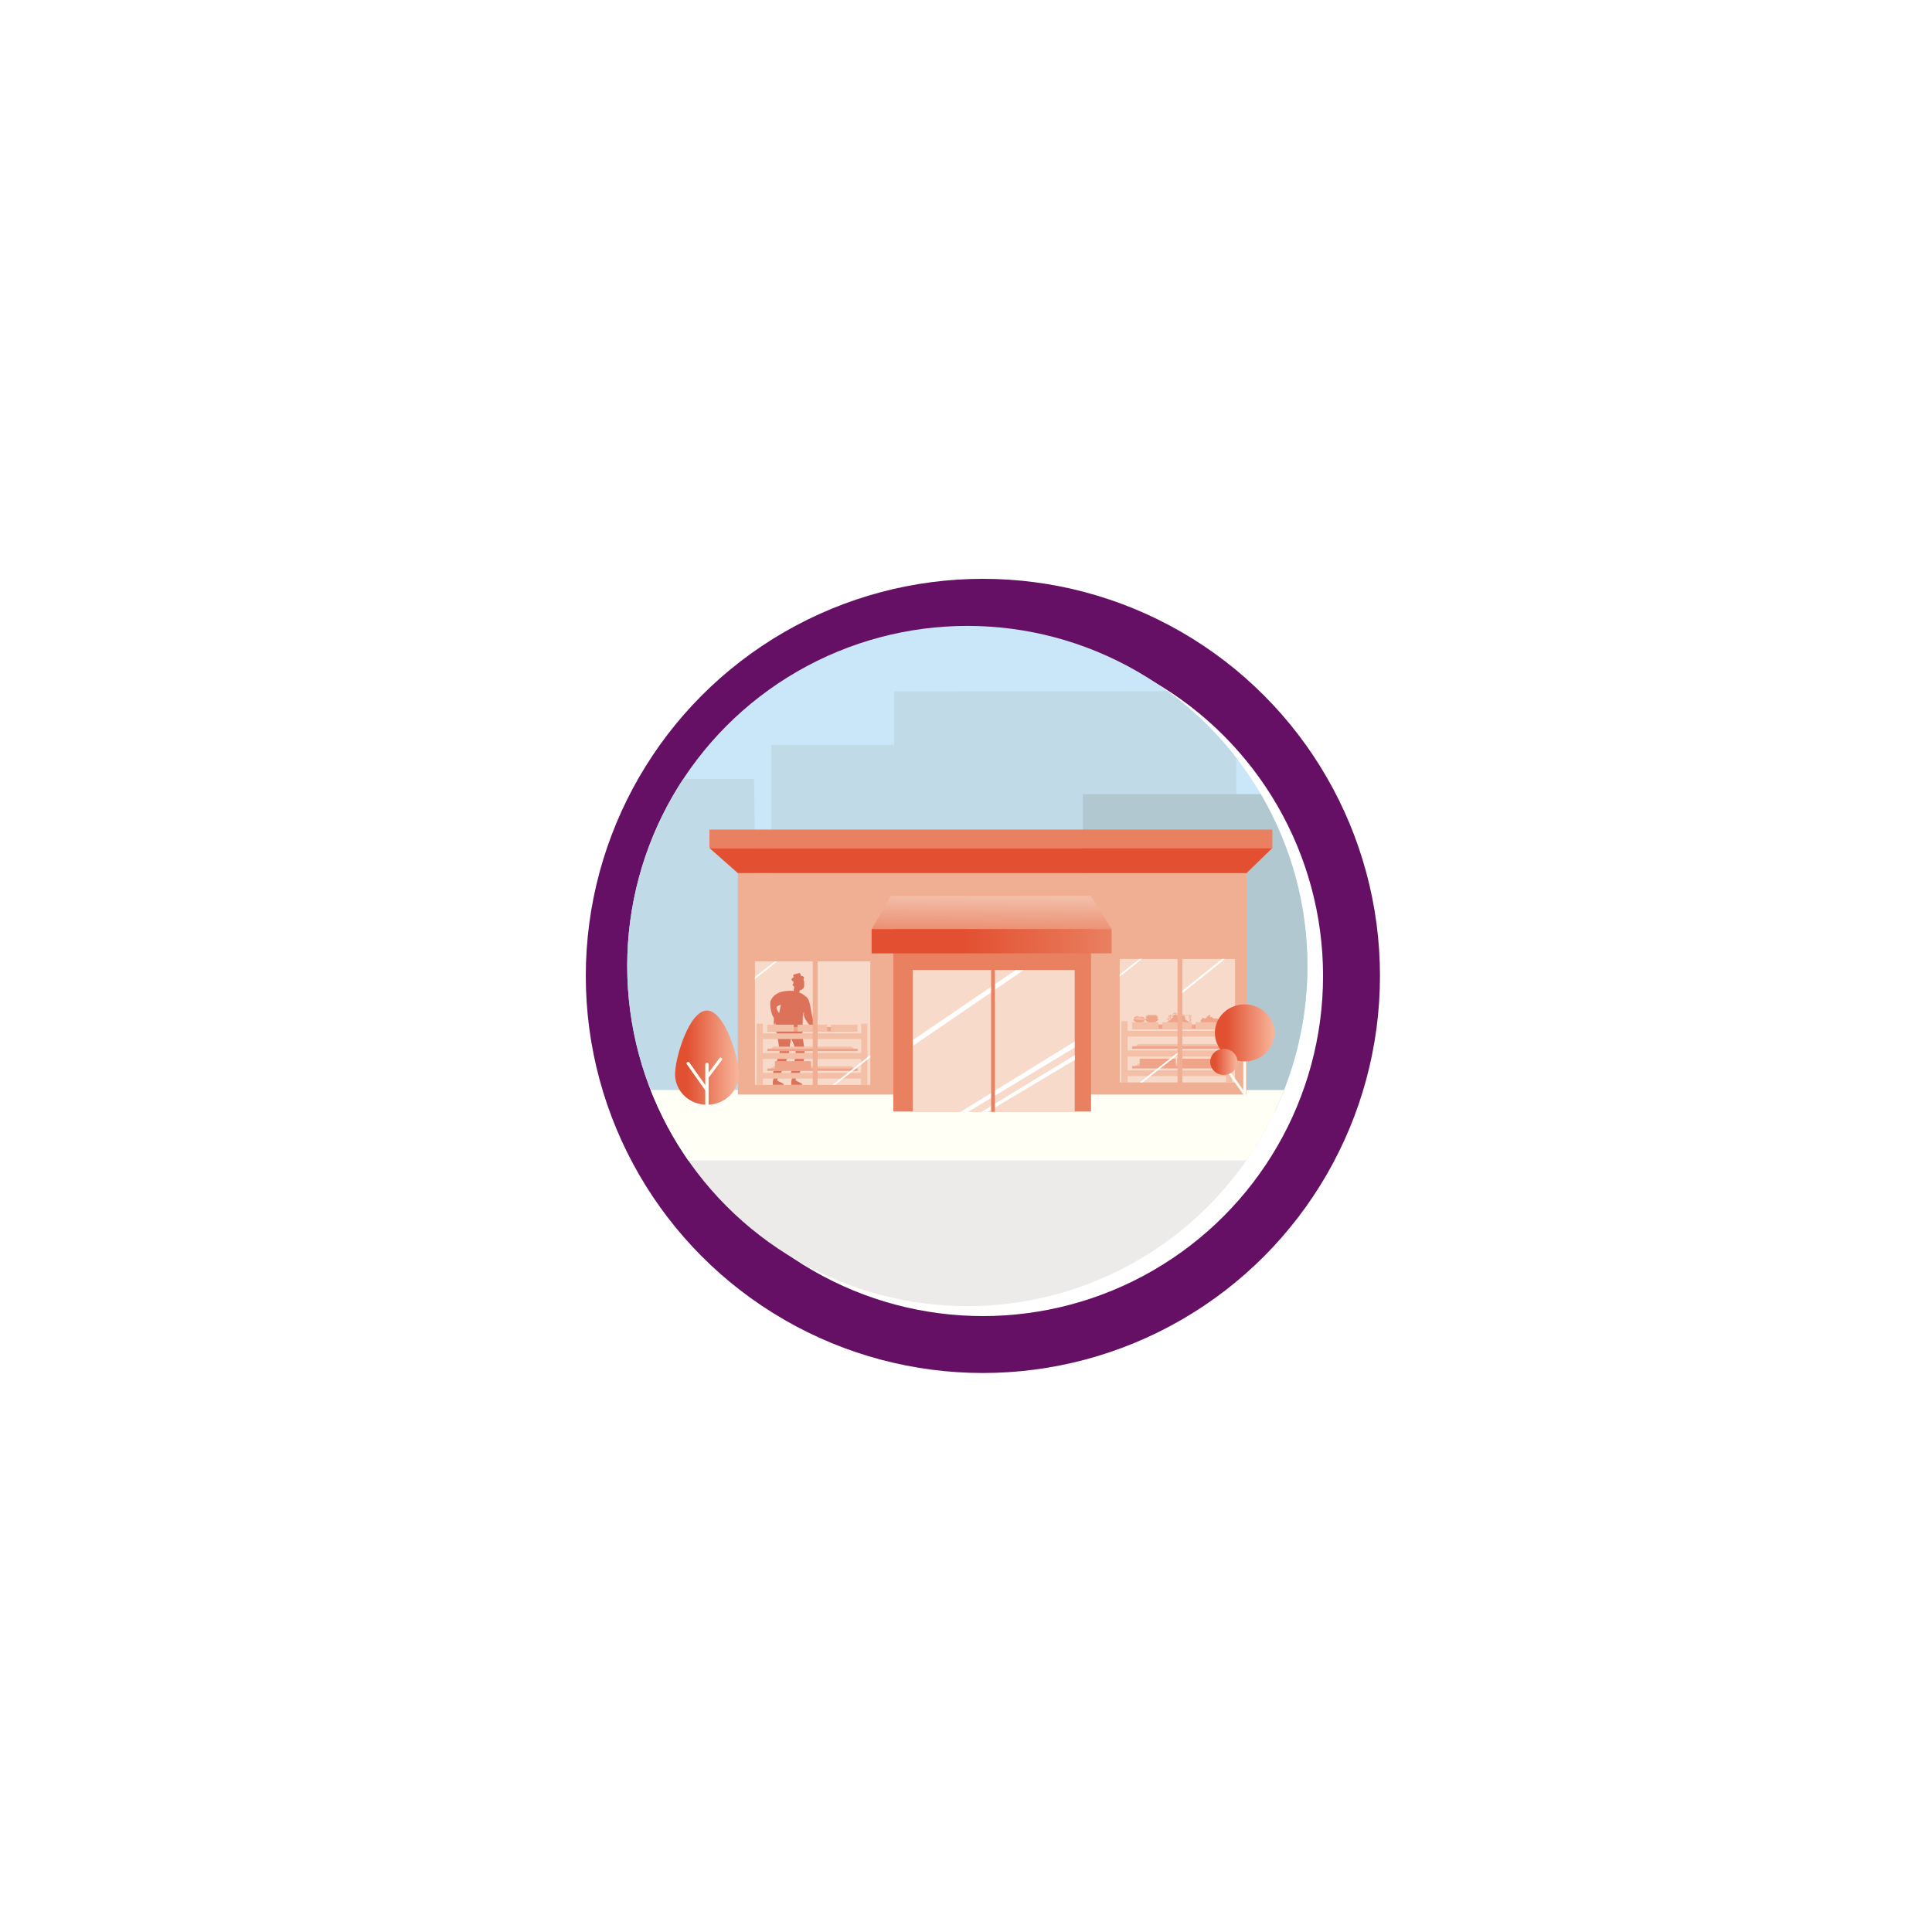 <?xml version="1.0" encoding="UTF-8"?>
<svg id="b" data-name="Ebene 2" xmlns="http://www.w3.org/2000/svg" xmlns:xlink="http://www.w3.org/1999/xlink" viewBox="0 0 1219.23 1219.23">
  <defs>
    <filter id="d" data-name="drop-shadow-1" x="272.67" y="268.1" width="695" height="696" filterUnits="userSpaceOnUse">
      <feOffset dx="9.81" dy="6.24"/>
      <feGaussianBlur result="e" stdDeviation="32.1"/>
      <feFlood flood-color="#000" flood-opacity=".57"/>
      <feComposite in2="e" operator="in"/>
      <feComposite in="SourceGraphic"/>
    </filter>
    <clipPath id="f">
      <circle cx="610.46" cy="609.63" r="214.64" style="fill: none;"/>
    </clipPath>
    <filter id="g" data-name="drop-shadow-2" x="431.23" y="507.66" width="388" height="211" filterUnits="userSpaceOnUse">
      <feOffset dx="9.45" dy="-2.89"/>
      <feGaussianBlur result="h" stdDeviation="5.25"/>
      <feFlood flood-color="#000" flood-opacity=".2"/>
      <feComposite in2="h" operator="in"/>
      <feComposite in="SourceGraphic"/>
    </filter>
    <linearGradient id="i" data-name="Unbenannter Verlauf 4" x1="615.99" y1="623.06" x2="616.65" y2="556.18" gradientUnits="userSpaceOnUse">
      <stop offset=".39" stop-color="#e98060"/>
      <stop offset="1" stop-color="#f7dac9"/>
    </linearGradient>
    <linearGradient id="j" data-name="Unbenannter Verlauf 3" x1="540.6" y1="596.86" x2="692.05" y2="596.86" gradientUnits="userSpaceOnUse">
      <stop offset=".39" stop-color="#e25031"/>
      <stop offset="1" stop-color="#e98060"/>
    </linearGradient>
    <clipPath id="k">
      <rect x="696.73" y="608.04" width="73.24" height="77.93" style="fill: none;"/>
    </clipPath>
    <clipPath id="l">
      <rect x="466.53" y="609.6" width="73.24" height="77.93" style="fill: none;"/>
    </clipPath>
    <linearGradient id="m" data-name="Unbenannter Verlauf 48" x1="766.65" y1="651.83" x2="804.32" y2="651.83" gradientUnits="userSpaceOnUse">
      <stop offset=".19" stop-color="#e15031"/>
      <stop offset=".98" stop-color="#f7b499"/>
    </linearGradient>
    <linearGradient id="n" data-name="Unbenannter Verlauf 48" x1="763.71" y1="670.1" x2="780.93" y2="670.1" xlink:href="#m"/>
    <linearGradient id="o" data-name="Unbenannter Verlauf 48" x1="426.01" y1="667.45" x2="466.27" y2="667.45" xlink:href="#m"/>
  </defs>
  <g id="c" data-name="Ebene 1">
    <g>
      <g>
        <g style="filter: url(#d);">
          <circle cx="610.46" cy="609.63" r="250.59" style="fill: #651064;"/>
          <circle cx="610.46" cy="609.63" r="214.67" style="fill: #fff;"/>
        </g>
        <g style="clip-path: url(#f);">
          <g>
            <rect x="346.19" y="370.57" width="524.23" height="361.79" style="fill: #c9e7f9;"/>
            <polygon points="799.27 518.48 780.19 518.48 780.19 436.04 564.24 436.36 564.24 470.05 486.78 470.05 486.78 593.11 485.4 593.11 485.4 696.4 798.87 696.4 798.87 643.42 799.27 643.42 799.27 518.48" style="fill: #c1dae7;"/>
            <g>
              <rect x="683.38" y="501.14" width="188.33" height="199.39" style="fill: #b2c8d0;"/>
              <polyline points="348.03 692.73 478.53 689.1 475.88 491.62 401.88 491.62 401.88 523.36 346.65 523.36" style="fill: #c1dae7;"/>
            </g>
            <rect x="346.65" y="730.31" width="526.4" height="113.17" style="fill: #ecebea;"/>
            <rect x="348.03" y="687.88" width="522.39" height="44.47" style="fill: #fffff6;"/>
            <g style="filter: url(#g);">
              <rect x="456.19" y="553.9" width="321.02" height="139.71" style="fill: #f0ae92;"/>
              <rect x="554.32" y="578.58" width="124.76" height="125.76" style="fill: #e98060;"/>
              <polygon points="456.19 553.9 438.26 538.05 793.5 538.05 777.2 553.9 456.19 553.9" style="fill: #e25031;"/>
              <rect x="438.26" y="526.42" width="355.24" height="11.63" style="fill: #e98060;"/>
              <polygon points="678.91 568.3 692.05 589.2 540.6 589.2 552.89 568.3 678.91 568.3" style="fill: url(#i);"/>
              <rect x="540.6" y="589.2" width="151.45" height="15.33" style="fill: url(#j);"/>
              <rect x="566.53" y="615.02" width="102.25" height="89.6" style="fill: #f7dac9;"/>
              <polygon points="631.55 615.09 566.73 659.12 566.73 662.9 636.51 615.09 631.55 615.09" style="fill: #fff;"/>
              <polygon points="668.72 660.15 596.62 704.62 601.36 704.66 668.7 664.01 668.72 660.15" style="fill: #fff;"/>
              <polygon points="668.83 668.72 609.87 704.62 613.73 704.62 668.85 671.75 668.83 668.72" style="fill: #fff;"/>
              <rect x="616.03" y="610.62" width="2.33" height="93.88" style="fill: #e98060;"/>
              <g>
                <rect x="697.16" y="608.04" width="72.82" height="77.93" style="fill: #f7dac9;"/>
                <g style="clip-path: url(#k);">
                  <g style="opacity: .61;">
                    <g>
                      <path d="M726.39,649.4h0c-.17-.29-.11-.66.15-.88l5.29-4.36c.6-.49,1.49-.34,1.89.32l.37.61c.4.65.13,1.51-.57,1.82l-6.26,2.76c-.31.14-.68.02-.86-.27Z" style="fill: #e98060;"/>
                      <path d="M730.68,649.26h0c-.17-.29-.11-.66.15-.88l5.29-4.36c.6-.49,1.49-.34,1.89.32l.37.61c.4.65.13,1.51-.57,1.82l-6.26,2.76c-.31.14-.68.02-.86-.27Z" style="fill: #e98060;"/>
                      <path d="M740.53,648.1h0c-.12.31-.5.47-.89.38l-7.84-2.01c-.89-.23-1.43-1.08-1.15-1.8l.26-.66c.28-.71,1.24-.97,2.04-.55l7.17,3.75c.36.19.53.57.41.89Z" style="fill: #e98060;"/>
                      <path d="M734.05,643.47s.26.23.86.14,2.74-1.68,3.1.74c0,0,2.03-1.67,3.35,0s0,3.35,0,3.35" style="fill: none; stroke: #e98060; stroke-miterlimit: 10; stroke-width: .23px;"/>
                      <path d="M727.53,647.7c1.03-.35.45-2.17,1.19-3.21s2.13-.3,2.13-.3c0,0-.56-1.39.39-1.64s1.15,1.1,2.07,1.58" style="fill: none; stroke: #e98060; stroke-miterlimit: 10; stroke-width: .23px;"/>
                      <path d="M740.92,645.74c-.2.05-.4-.06-.4-.06,0,0,.12-.2.32-.26s.39-.03.42.06-.13.21-.33.26Z" style="fill: #e98060;"/>
                      <path d="M740.97,646.21c-.18.14-.45.11-.45.11,0,0,.03-.27.21-.41s.4-.21.46-.12-.04.28-.22.42Z" style="fill: #e98060;"/>
                      <path d="M741.46,644.49c.34.62-.39,1.4-.33,1.34" style="fill: none; stroke: #e98060; stroke-miterlimit: 10; stroke-width: .23px;"/>
                      <path d="M741.06,645.27c-.2,0-.38-.15-.38-.15,0,0,.16-.17.36-.18s.39.06.39.15-.17.17-.38.18Z" style="fill: #e98060;"/>
                      <g>
                        <path d="M740.81,643.81c.67-.24,1.32.62,1.26.54" style="fill: none; stroke: #e98060; stroke-miterlimit: 10; stroke-width: .23px;"/>
                        <path d="M741.15,643.31c.13-.16.37-.18.37-.18,0,0,.02.23-.11.39s-.3.25-.37.19-.01-.25.12-.4Z" style="fill: #e98060;"/>
                        <path d="M741.82,643.55c.2,0,.38.15.38.15,0,0-.16.17-.36.18s-.39-.06-.39-.15.17-.17.38-.18Z" style="fill: #e98060;"/>
                        <path d="M742.27,643.9c.2,0,.38.15.38.15,0,0-.16.17-.36.18s-.39-.06-.39-.15.17-.17.38-.18Z" style="fill: #e98060;"/>
                        <path d="M742.37,644.53c.1.18.04.41.04.41,0,0-.23-.06-.33-.24s-.12-.37-.04-.42.23.08.33.25Z" style="fill: #e98060;"/>
                      </g>
                      <path d="M741.32,647.93c-.18.14-.45.11-.45.11,0,0,.03-.27.21-.41s.4-.21.46-.12-.04.28-.22.42Z" style="fill: #e98060;"/>
                      <path d="M741.29,647.32c-.23.05-.45-.08-.45-.08,0,0,.14-.23.36-.28s.45-.02.47.08-.15.23-.38.29Z" style="fill: #e98060;"/>
                      <path d="M741.52,646.73c-.2.05-.4-.06-.4-.06,0,0,.12-.2.32-.26s.39-.03.42.06-.13.21-.33.26Z" style="fill: #e98060;"/>
                      <path d="M741.96,647.29c.16.17.42.19.42.19,0,0,.01-.27-.14-.44s-.36-.27-.43-.2,0,.28.15.45Z" style="fill: #e98060;"/>
                      <path d="M742.15,646.52c.16.17.42.19.42.19,0,0,.01-.27-.14-.44s-.36-.27-.43-.2,0,.28.15.45Z" style="fill: #e98060;"/>
                      <g>
                        <path d="M735.86,644.06c-.2,0-.38-.16-.38-.16,0,0,.16-.17.37-.18s.39.06.39.16-.18.17-.38.18Z" style="fill: #e98060;"/>
                        <path d="M735.79,644.53c-.21.1-.46,0-.46,0,0,0,.09-.25.3-.35s.43-.11.48-.01-.11.26-.32.36Z" style="fill: #e98060;"/>
                        <path d="M736.67,642.97c.19.69-.71,1.27-.63,1.22" style="fill: none; stroke: #e98060; stroke-miterlimit: 10; stroke-width: .23px;"/>
                        <path d="M736.1,643.64c-.2-.04-.33-.24-.33-.24,0,0,.2-.13.4-.09s.36.15.35.24-.21.13-.41.09Z" style="fill: #e98060;"/>
                      </g>
                      <g>
                        <path d="M736.24,643.08c-.95-.57-1.51.37-1.44.31" style="fill: none; stroke: #e98060; stroke-miterlimit: 10; stroke-width: .23px;"/>
                        <path d="M735.84,642.48c-.11-.17-.34-.22-.34-.22,0,0-.05.23.06.4s.27.28.35.24.04-.24-.07-.41Z" style="fill: #e98060;"/>
                        <path d="M735.14,642.63c-.2-.03-.39.1-.39.1,0,0,.14.19.34.22s.39-.01.41-.1-.15-.19-.35-.23Z" style="fill: #e98060;"/>
                        <path d="M734.66,642.92c-.2-.03-.39.1-.39.1,0,0,.14.19.34.22s.39-.01.41-.1-.15-.19-.35-.23Z" style="fill: #e98060;"/>
                        <path d="M734.47,643.54c-.12.16-.09.4-.09.4,0,0,.23-.03.35-.2s.17-.35.09-.41-.24.05-.36.21Z" style="fill: #e98060;"/>
                      </g>
                      <path d="M733.91,643.27c-.2-.03-.39.1-.39.1,0,0,.14.19.34.22s.39-.01.41-.1-.15-.19-.35-.23Z" style="fill: #e98060;"/>
                      <g>
                        <path d="M729.79,643.92c-.95-.57-1.51.37-1.44.31" style="fill: none; stroke: #e98060; stroke-miterlimit: 10; stroke-width: .23px;"/>
                        <path d="M729.39,643.32c-.11-.17-.34-.22-.34-.22,0,0-.05.23.06.4s.27.28.35.24.04-.24-.07-.41Z" style="fill: #e98060;"/>
                        <path d="M728.69,643.47c-.2-.03-.39.1-.39.1,0,0,.14.19.34.22s.39-.01.41-.1-.15-.19-.35-.23Z" style="fill: #e98060;"/>
                        <path d="M728.21,643.75c-.2-.03-.39.1-.39.1,0,0,.14.19.34.22s.39-.01.41-.1-.15-.19-.35-.23Z" style="fill: #e98060;"/>
                        <path d="M728.08,644.32c-.12.16-.09.4-.09.4,0,0,.23-.03.35-.2s.17-.35.09-.41-.24.05-.36.21Z" style="fill: #e98060;"/>
                      </g>
                      <g>
                        <path d="M731.4,642.49c.95-.57,1.51.37,1.44.31" style="fill: none; stroke: #e98060; stroke-miterlimit: 10; stroke-width: .23px;"/>
                        <path d="M731.8,641.89c.11-.17.34-.22.34-.22,0,0,.05.23-.06.4s-.27.28-.35.24-.04-.24.07-.41Z" style="fill: #e98060;"/>
                        <path d="M732.5,642.04c.2-.03.39.1.39.1,0,0-.14.19-.34.22s-.39-.01-.41-.1.15-.19.35-.23Z" style="fill: #e98060;"/>
                        <path d="M732.98,642.32c.2-.03.39.1.39.1,0,0-.14.19-.34.22s-.39-.01-.41-.1.15-.19.35-.23Z" style="fill: #e98060;"/>
                        <path d="M733.11,642.88c.12.16.09.4.09.4,0,0-.23-.03-.35-.2s-.17-.35-.09-.41.24.05.36.21Z" style="fill: #e98060;"/>
                      </g>
                      <g>
                        <path d="M728.88,644.23c.8.77.04,1.55.08,1.47" style="fill: none; stroke: #e98060; stroke-miterlimit: 10; stroke-width: .23px;"/>
                        <path d="M729.57,644.45c.2.06.31.27.31.27,0,0-.21.11-.4.05s-.35-.19-.32-.27.22-.11.42-.05Z" style="fill: #e98060;"/>
                        <path d="M729.61,645.17c.09.19,0,.41,0,.41,0,0-.22-.08-.31-.27s-.09-.38,0-.42.23.09.31.28Z" style="fill: #e98060;"/>
                        <path d="M729.46,645.71c.09.19,0,.41,0,.41,0,0-.22-.08-.31-.27s-.09-.38,0-.42.23.09.31.28Z" style="fill: #e98060;"/>
                        <path d="M728.95,645.98c-.13.16-.36.19-.36.19,0,0-.03-.23.1-.39s.3-.26.37-.2.02.24-.11.41Z" style="fill: #e98060;"/>
                      </g>
                      <g>
                        <path d="M727.31,646.15c-.2-.05-.32-.25-.32-.25,0,0,.2-.13.4-.08s.36.16.34.25-.21.12-.41.08Z" style="fill: #e98060;"/>
                        <path d="M727.13,646.59c-.23.04-.45-.11-.45-.11,0,0,.15-.22.38-.26s.45,0,.46.11-.17.22-.4.27Z" style="fill: #e98060;"/>
                        <path d="M728.37,645.3c0,.71-1.01,1.05-.92,1.02" style="fill: none; stroke: #e98060; stroke-miterlimit: 10; stroke-width: .23px;"/>
                        <path d="M727.65,645.8c-.18-.09-.26-.31-.26-.31,0,0,.22-.08.41.01s.31.24.27.32-.24.07-.42-.02Z" style="fill: #e98060;"/>
                      </g>
                    </g>
                    <g>
                      <path d="M759.65,647.1c0,1.28-1.03,2.31-2.31,2.31s-2.22-1.04-2.31-2.31c-.11-1.52.71-1.49,2.31-1.52,1.55-.02,2.31.16,2.31,1.52Z" style="fill: #e98060;"/>
                      <path d="M756.16,646.33c-.14,1.27-1.29,2.18-2.55,2.04-1.27-.14-2.18-1.29-2.04-2.55.15-1.34,1.11-1.41,2.46-1.25,1.54.19,2.28.42,2.13,1.76Z" style="fill: #e98060;"/>
                      <path d="M752.84,646.7c.25,1.25-.56,2.47-1.81,2.72-1.25.25-2.46-.56-2.72-1.81-.27-1.32.62-1.68,1.97-1.94,1.52-.29,2.3-.29,2.56,1.03Z" style="fill: #e98060;"/>
                      <path d="M754.3,643.77c.09.38-.04.73-.28.78s-.5-.21-.59-.59.28-.78.28-.78c0,0,.5.21.59.59Z" style="fill: #e98060;"/>
                      <path d="M749.92,645.23c.36.14.58.45.49.67s-.46.3-.82.15-.49-.67-.49-.67c0,0,.46-.3.82-.15Z" style="fill: #e98060;"/>
                      <path d="M753.15,643.92c.46.06.8.3.77.55s-.43.4-.88.34-.77-.55-.77-.55c0,0,.43-.4.88-.34Z" style="fill: #e98060;"/>
                    </g>
                    <g>
                      <g>
                        <g>
                          <path d="M720.22,644.9c-1.34,1.62-1.51,3.09-3.38,3.09s-3.32-1.31-3.38-3.09c-.03-.99.56-1.21,1.3-1.59,1.03-.53,1.29.39,2.08.39.93,0,1.59-.77,2.39-.3.57.34,1.5.89.99,1.5Z" style="fill: #f0ae92;"/>
                          <path d="M714.61,644.85c1.34,1.62,1.51,3.09,3.38,3.09s3.32-1.31,3.38-3.09c.03-.99-.56-1.21-1.3-1.59-1.03-.53-1.29.39-2.08.39-.93,0-1.59-.77-2.39-.3-.57.34-1.5.89-.99,1.5Z" style="fill: #f0ae92;"/>
                        </g>
                        <path d="M720.85,645.39c-1.34,1.62-1.51,3.09-3.38,3.09s-1.82-1.85-3.38-3.09c-.7-.56.56-1.21,1.3-1.59,1.03-.53,1.29.39,2.08.39.93,0,1.59-.77,2.39-.3.57.34,1.5.89.99,1.5Z" style="fill: #e98060;"/>
                        <path d="M715.49,647.12s-.51-1.1-1.49-1.17-1.27.53-1.27.53c0,0,.1-.13.73.27.8.51,1.34,1.22,1.87,1.39s1.58.27,1.58.27l-1.42-1.28Z" style="fill: #e98060;"/>
                        <path d="M719.15,647.12s.51-1.1,1.49-1.17,1.27.53,1.27.53c0,0-.09-.12-.73.27-.81.5-1.34,1.22-1.87,1.39s-1.58.27-1.58.27l1.42-1.28Z" style="fill: #e98060;"/>
                        <path d="M718.25,643.6c0,.22-.36.39-.81.39s-.81-.18-.81-.39.3-.11.74-.11.87-.1.87.11Z" style="fill: #e98060;"/>
                      </g>
                      <g>
                        <g>
                          <g>
                            <path d="M711.79,645.96c-1.19,1.16-1.42,2.28-2.95,2.14s-2.65-1.25-2.59-2.63c.03-.77.53-.9,1.16-1.14.87-.33,1.04.39,1.68.45.77.07,1.35-.48,1.98-.06.45.3,1.18.79.73,1.23Z" style="fill: #e98060;"/>
                            <path d="M707.19,645.51c1,1.35,1.06,2.5,2.59,2.63s2.8-.77,2.95-2.14c.08-.76-.39-.98-.98-1.33-.81-.48-1.08.21-1.73.15-.77-.07-1.26-.71-1.94-.41-.49.22-1.28.58-.9,1.09Z" style="fill: #e98060;"/>
                          </g>
                          <path d="M712.28,646.38c-1.19,1.16-1.42,2.28-2.95,2.14-1.53-.14-1.38-1.56-2.59-2.63-.55-.48.53-.9,1.16-1.14.87-.33,1.04.39,1.68.45.77.07,1.35-.48,1.98-.06.45.3,1.18.79.73,1.23Z" style="fill: #f0ae92;"/>
                          <path d="M707.79,647.32s-.36-.89-1.15-1.02-1.07.32-1.07.32c0,0,.09-.1.58.26.63.46,1.03,1.04,1.46,1.21s1.28.32,1.28.32l-1.09-1.1Z" style="fill: #e98060;"/>
                          <path d="M710.56,647.44s.71-.66,1.52-.65,1.01.5,1.01.5c0,0-.06-.1-.61.15-.69.33-1.17.84-1.62.94s-1.31.09-1.31.09l1.01-1.04Z" style="fill: #e98060;"/>
                          <path d="M710.25,644.81c-.01.17-.32.28-.68.24s-.65-.19-.64-.36.25-.07.61-.03.72-.02.71.15Z" style="fill: #f0ae92;"/>
                        </g>
                        <path d="M711.14,647.29c0,.66-.88,1.19-1.96,1.19s-1.67-.59-1.67-1.25c0-.44-.02-1,.57-1.05.29-.03,1.08.55,1.43.55.54,0,1.15-.37,1.51-.28s.13.51.13.84Z" style="fill: #e98060;"/>
                      </g>
                    </g>
                    <polygon points="704.94 652.26 708.95 649.41 757.89 649.41 761.97 652.26 704.94 652.26" style="fill: #e98060;"/>
                    <path d="M764.21,647.32v6.14h-62.06v-6.14h-3.91v39.55h3.91v-4.89h62.06v4.71h3.91v-39.37h-3.91ZM764.21,677.27v1.12h-62.06v-8.79h62.06v7.67ZM764.21,665.82h-62.06v-8.79h62.06v8.79Z" style="fill: #f0ae92;"/>
                    <rect x="704.93" y="647.99" width="16.76" height="4.27" style="fill: #f0ae92;"/>
                    <rect x="724.06" y="647.99" width="18.66" height="4.27" style="fill: #f0ae92;"/>
                    <rect x="745.07" y="647.99" width="16.78" height="4.27" style="fill: #f0ae92;"/>
                    <polygon points="704.97 664.66 708.98 661.81 757.92 661.81 762 664.66 704.97 664.66" style="fill: #f0ae92;"/>
                    <polygon points="704.97 677.07 708.98 674.22 757.92 674.22 762 677.07 704.97 677.07" style="fill: #f0ae92;"/>
                    <rect x="704.97" y="663.24" width="57.03" height="1.42" style="fill: #e98060;"/>
                    <rect x="704.97" y="675.64" width="57.03" height="1.42" style="fill: #e98060;"/>
                    <rect x="733.48" y="671" width="23.98" height="4.75" style="fill: #e98060;"/>
                    <rect x="709.78" y="671" width="22.8" height="4.75" style="fill: #e98060;"/>
                  </g>
                </g>
                <rect x="733.66" y="605.36" width="3.04" height="81.53" style="fill: #f0ae92;"/>
              </g>
              <g>
                <rect x="466.95" y="609.6" width="72.82" height="77.93" style="fill: #f7dac9;"/>
                <g style="clip-path: url(#l);">
                  <g style="opacity: .61;">
                    <g>
                      <polygon points="490.45 683.06 493.1 683.06 493.61 681.45 490.98 681 490.45 683.06" style="fill: #cc3015;"/>
                      <polygon points="493.1 683.06 490.45 683.06 489.89 685.24 489.89 687.53 496.65 687.64 496.65 686.78 492.58 684.66 493.1 683.06" style="fill: #cc3015;"/>
                      <polygon points="490.45 683.06 493.1 683.06 493.61 681.45 490.98 681 490.45 683.06" style="fill: #cc3015;"/>
                      <path d="M491.27,623.02c.44,3.31,1.06,3.92,3.08,3.92,2.02,0,3.65-1.82,3.65-4.06s-1.63-4.06-3.65-4.06-3.37,1.97-3.08,4.2Z" style="fill: #cc3015;"/>
                      <path d="M478.84,648.29l.22,1.52c.03.18.28.19.32.02l.37-1.54.33,1.13c-.28,1.77-.45,3.41-.39,4.59l1.03.29s1.95,11.51,1.83,12.54c-.11,1.03-4.98,15.46-4.98,15.46l1.46.04-.77,3v2.29s6.76.11,6.76.11v-.86s-4.07-2.12-4.07-2.12l.76-2.36h.62s6.13-13.1,6.18-15.05c.06-1.95,1.15-9.22,1.15-9.22,0,0,3.43,5.9,3.03,10.31-.4,4.41-4.07,14.61-4.07,14.61h1.82s.53-2.06.53-2.06l2.64.46-.52,1.6h.98s4.35-10.54,4.3-14.95-1.83-13.52-1.83-13.52l.69-.34s-.46-9.17.23-11.68c.69-2.52.35.63.35.63,0,0,0,2,2.81,5.61,1.37,1.76,3.61,3.55,3.61,3.55l2.46-2.29s-2.98-2.46-3.78-6.7c-.8-4.24-1.37-9.57-3.26-11.11-1.03-.84-2.47-2.15-4.77-3.06l.53-1.42c1.49-.14,2.7-1.4,2.64-2.94-.04-1.16-.13-2.08-.3-2.79l-5.78,2.46-.6,3.81c-1.39-.23-2.37-.23-4.25-.08-7.39.63-9.28,4.3-10.19,6.13-.92,1.83.28,9.12,2,10.84M483.32,636.97l-1.05,5.24s-1.75-1.92-1.66-3.32,2.71-1.92,2.71-1.92Z" style="fill: #cc3015;"/>
                      <ellipse cx="491.57" cy="624.4" rx=".72" ry=".97" transform="translate(-165.66 177.68) rotate(-17.58)" style="fill: #cc3015;"/>
                    </g>
                    <polygon points="474.73 653.82 478.75 650.97 527.69 650.97 531.76 653.82 474.73 653.82" style="fill: #e98060;"/>
                    <path d="M534.01,648.89v6.14h-62.06v-6.14h-3.91v39.55h3.91v-4.89h62.06v4.71h3.91v-39.37h-3.91ZM534.01,678.83v1.12h-62.06v-8.79h62.06v7.67ZM534.01,667.38h-62.06v-8.79h62.06v8.79Z" style="fill: #f0ae92;"/>
                    <rect x="474.73" y="649.55" width="16.76" height="4.27" style="fill: #f0ae92;"/>
                    <rect x="493.85" y="649.55" width="18.66" height="4.27" style="fill: #f0ae92;"/>
                    <rect x="514.87" y="649.55" width="16.78" height="4.27" style="fill: #f0ae92;"/>
                    <polygon points="474.76 666.22 478.78 663.38 527.72 663.38 531.79 666.22 474.76 666.22" style="fill: #f0ae92;"/>
                    <polygon points="474.76 678.63 478.78 675.78 527.72 675.78 531.79 678.63 474.76 678.63" style="fill: #f0ae92;"/>
                    <rect x="474.76" y="664.8" width="57.03" height="1.42" style="fill: #e98060;"/>
                    <rect x="474.76" y="677.21" width="57.03" height="1.42" style="fill: #e98060;"/>
                    <rect x="479.58" y="672.56" width="22.8" height="4.75" style="fill: #e98060;"/>
                    <ellipse cx="494.02" cy="620.53" rx="4.01" ry="1.74" transform="translate(-104.81 100.42) rotate(-10.5)" style="fill: #cc3015;"/>
                    <rect x="491.21" y="617.4" width="4.65" height="2.5" rx=".68" ry=".68" transform="translate(-134.05 136.53) rotate(-13.89)" style="fill: #cc3015;"/>
                  </g>
                </g>
                <rect x="503.45" y="606.93" width="3.04" height="81.53" style="fill: #f0ae92;"/>
              </g>
              <polygon points="761.78 608.01 736.68 628.12 736.68 629.61 763.58 608.09 761.78 608.01" style="fill: #fff;"/>
              <polygon points="733.66 667.19 709.88 685.98 711.45 685.98 733.67 668.6 733.66 667.19" style="fill: #fff;"/>
              <polygon points="709.69 608.03 697.16 617.83 697.13 619.28 711.21 608.03 709.69 608.03" style="fill: #fff;"/>
              <polygon points="479.48 609.61 466.95 619.41 466.93 620.86 481 609.61 479.48 609.61" style="fill: #fff;"/>
              <polygon points="539.77 668.71 515.99 687.5 517.56 687.5 539.78 670.12 539.77 668.71" style="fill: #fff;"/>
            </g>
            <g>
              <line x1="785.49" y1="651.14" x2="785.49" y2="710.53" style="fill: none; stroke: #fffff6; stroke-linecap: round; stroke-linejoin: round; stroke-width: 1.8px;"/>
              <ellipse cx="785.49" cy="651.83" rx="18.83" ry="18.01" style="fill: url(#m);"/>
              <line x1="774.98" y1="675.73" x2="784.7" y2="689.46" style="fill: none; stroke: #fffff6; stroke-linecap: round; stroke-linejoin: round; stroke-width: 1.6px;"/>
              <ellipse cx="772.32" cy="670.1" rx="8.61" ry="8.23" style="fill: url(#n);"/>
            </g>
            <g>
              <path d="M466.27,677.96c0,10.63-9.01,19.24-20.13,19.24s-20.13-8.62-20.13-19.24,9.01-40.25,20.13-40.25,20.13,29.62,20.13,40.25Z" style="fill: url(#o);"/>
              <line x1="446.14" y1="671.77" x2="446.14" y2="697.2" style="fill: none; stroke: #fffff6; stroke-linecap: round; stroke-linejoin: round; stroke-width: 2.1px;"/>
              <line x1="434.24" y1="671.07" x2="445.96" y2="687.64" style="fill: none; stroke: #fffff6; stroke-linecap: round; stroke-linejoin: round; stroke-width: 1.93px;"/>
              <line x1="454.78" y1="668.38" x2="446.73" y2="679.11" style="fill: none; stroke: #fffff6; stroke-linecap: round; stroke-linejoin: round; stroke-width: 1.93px;"/>
            </g>
          </g>
        </g>
      </g>
      <rect width="1219.23" height="1219.23" style="fill: none;"/>
    </g>
  </g>
</svg>
